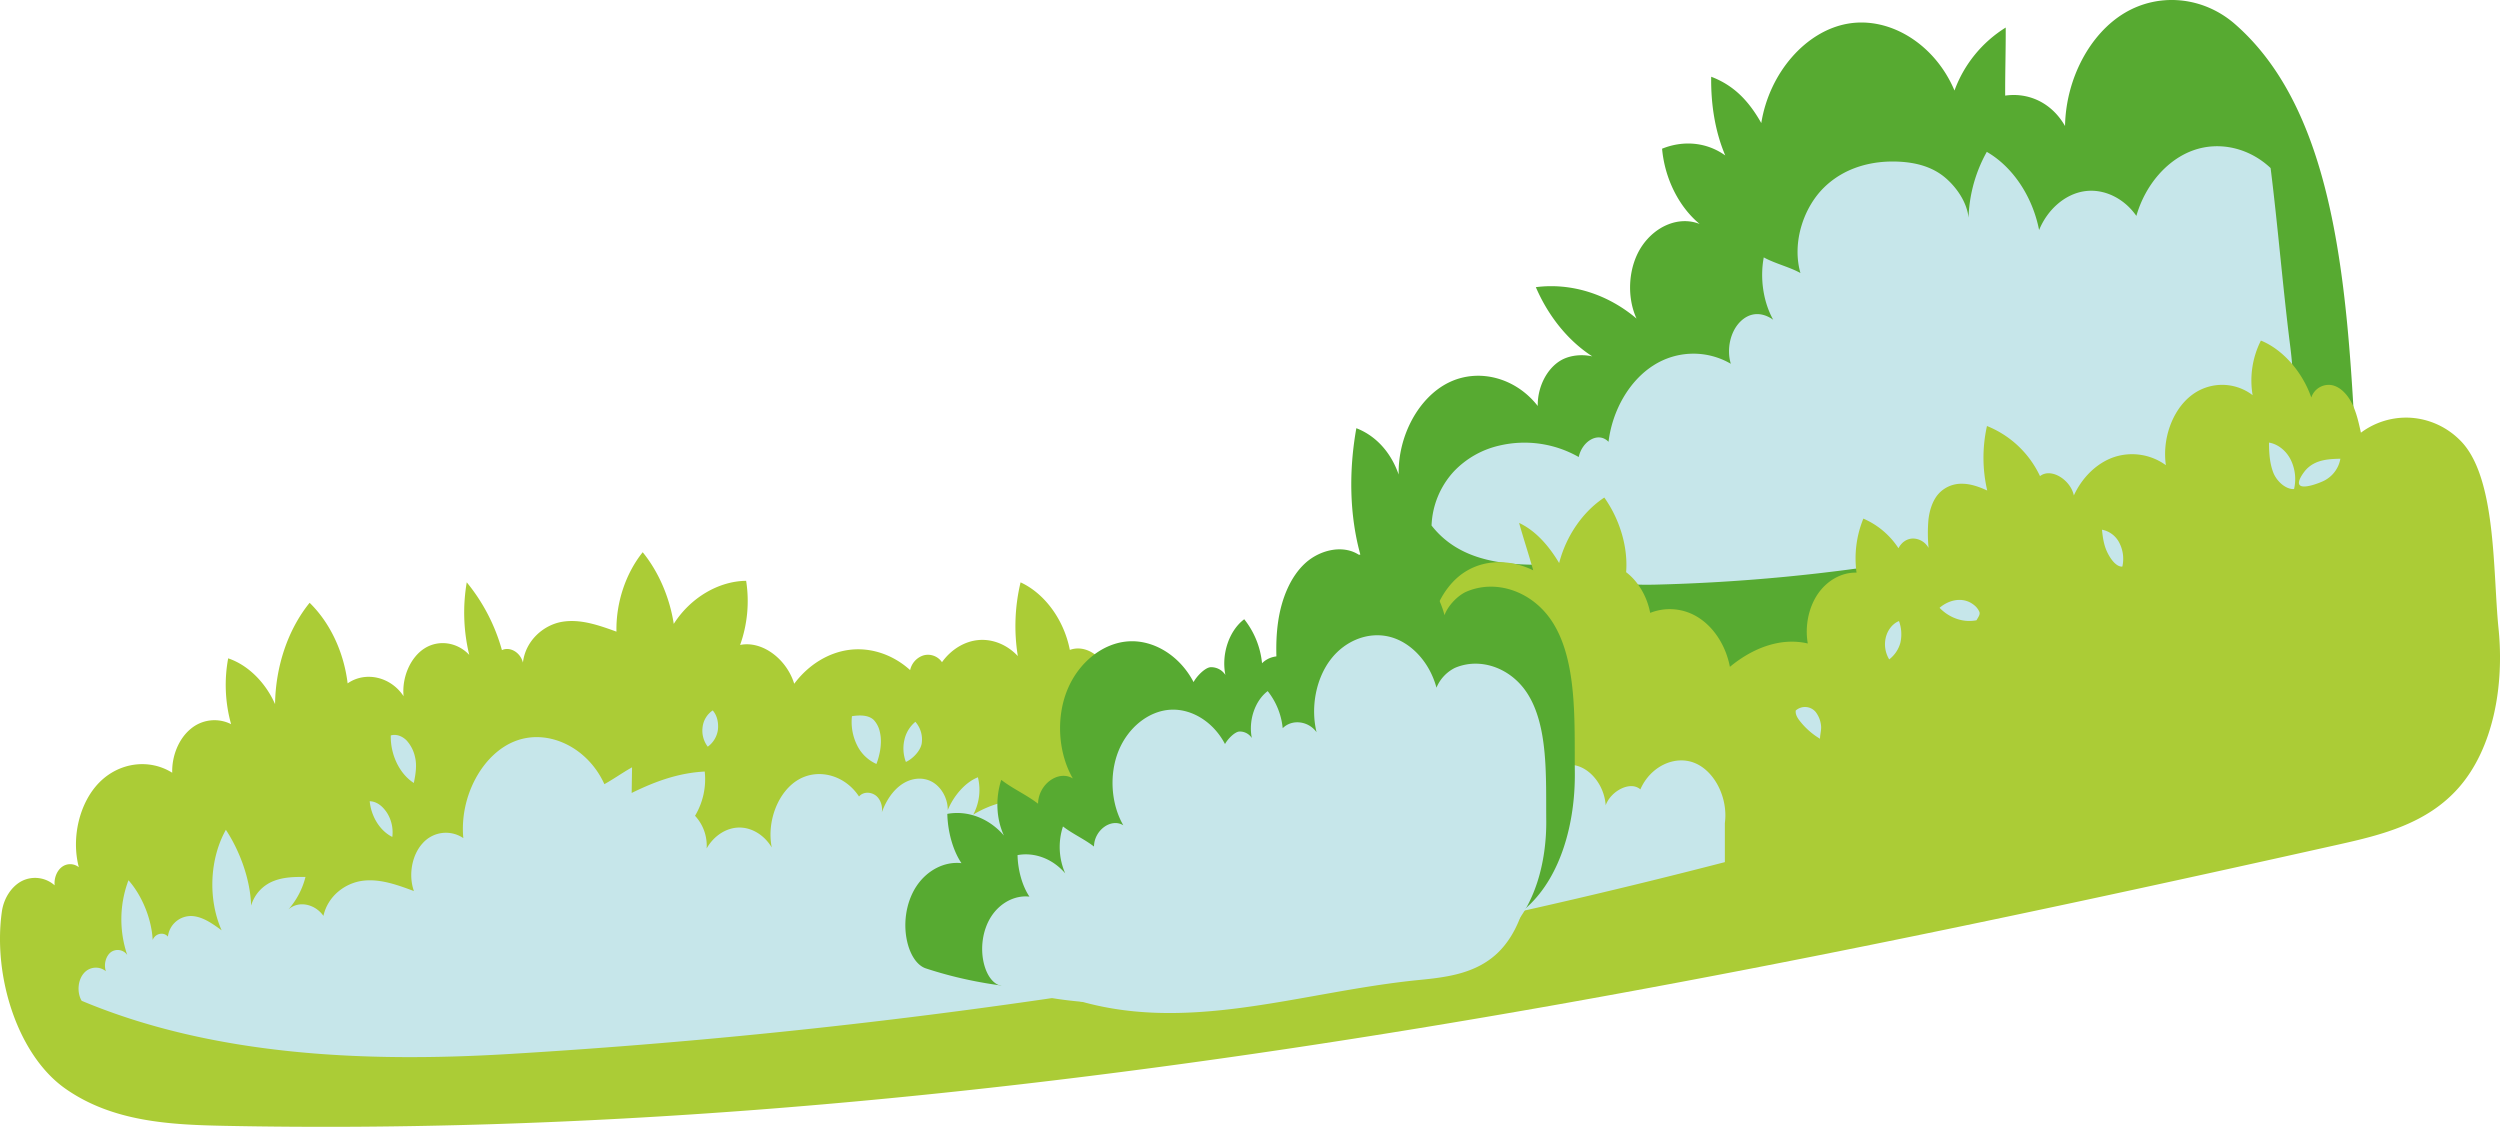<svg xmlns="http://www.w3.org/2000/svg" xmlns:xlink="http://www.w3.org/1999/xlink" width="1445.811" height="651.674" viewBox="0 0 1445.811 651.674"><defs><clipPath id="a"><rect width="1445.81" height="651.674" fill="none"/></clipPath><clipPath id="c"><rect width="497.989" height="242.045" transform="translate(827.901 84.57)" fill="none"/></clipPath><clipPath id="d"><rect width="369.041" height="179.371" transform="translate(906.669 158.802)" fill="none"/></clipPath><clipPath id="e"><rect width="952.387" height="201.002" transform="translate(45.426 410.365)" fill="none"/></clipPath><clipPath id="f"><rect width="291.299" height="46.834" transform="translate(195.586 507.64)" fill="none"/></clipPath><clipPath id="g"><rect width="1139.705" height="228.057" transform="translate(213.805 255.957)" fill="none"/></clipPath><clipPath id="h"><rect width="326.228" height="212.825" transform="translate(568.011 367.389)" fill="none"/></clipPath><clipPath id="i"><rect width="274.923" height="179.355" transform="translate(609.937 406.499)" fill="none"/></clipPath></defs><g clip-path="url(#a)"><g clip-path="url(#a)"><path d="M1292.536,13.932c-18.2-15.886-43.8-18.435-63.923-6.366s-33.876,38.225-34.351,65.318c-7.727-13.514-21.1-19.531-34.617-17.586-.071-13.085.377-26.283.306-39.368a72.018,72.018,0,0,0-29.626,36.421c-11.152-26.516-37.022-42.809-61.44-38.7s-45.6,28.332-50.293,57.518c-7.522-13.323-16.22-21.939-28.965-26.793-.244,15.685,2.189,31.569,8.133,45.524-10.944-7.842-24.471-8.8-36.535-3.9,1.53,17.342,9.789,33.666,21.719,43.524-11.811-4.656-25.3,1.028-33.224,12.574s-9.276,29.023-3.268,42.14c-16.759-14.219-37.862-20.8-58.236-18.169,9.07,21.058,24.668,37.911,43.286,45.6-6.905-7.1-20.509-8.035-28.7-3.328s-13.7,15.513-13.479,26.454c-12.789-16.431-34.223-22.065-51.522-13.542s-29.33,30.64-28.92,53.169c-4.554-13.034-13.294-22.462-24.463-26.785-4.358,24.317-4.127,50.448,2.56,73.983-9.289-7.038-23.276-3.947-32.042,4.009S741.1,346.4,739.192,359.426s-.961,26.4.358,39.536c210.539,26.871,423.725,15.422,628.758-48.209-11.793-113.991,1.405-269.473-75.772-336.821" fill="#57aa31"/><g style="mix-blend-mode:multiply;isolation:isolate"><g clip-path="url(#c)"><path d="M1313.151,97.195c-12.422-11.7-29.609-15.639-44.724-10.253s-27.765,19.959-32.917,37.921c-7.2-10.336-18.849-15.887-29.961-14.274s-21.337,10.344-26.292,22.444c-3.822-19.484-15.264-36.584-30.25-45.207a83.108,83.108,0,0,0-10.548,42.806c1.2-10.977-6.276-21.933-13.855-28.185s-16.985-8.452-26.159-8.94c-15.377-.817-31.488,3.162-43.463,14.823s-18.756,32.018-13.747,49.568c-6.409-3.546-14.8-5.5-21.209-9.047-2.285,12.151-.3,25.708,5.442,36.062-6.376-4.533-13.424-4.518-19.107,1.2s-7.942,15.895-5.386,24.272a42.872,42.872,0,0,0-44.829.986c-13.707,8.742-23.623,25.634-25.9,44.128-5.945-6.124-15.294-.325-17.229,8.81a63.384,63.384,0,0,0-45.742-6.657,52.307,52.307,0,0,0-26.54,15.064A48.838,48.838,0,0,0,827.9,303.928c16.726,21.424,43.837,23.172,68.233,22.6a1422.539,1422.539,0,0,0,398.09-67c9.432-3,19.494-6.6,25.586-15.785,7.982-12.038,6.476-29.277,4.559-44.515-4.1-32.57-7.122-69.467-11.218-102.036" fill="#c6e6ea"/></g></g><g style="mix-blend-mode:multiply;isolation:isolate"><g clip-path="url(#d)"><path d="M1266.27,168.158c-9.205-8.67-21.942-11.59-33.143-7.6s-20.576,14.791-24.394,28.1c-5.333-7.66-13.968-11.774-22.2-10.578s-15.812,7.665-19.484,16.632c-2.832-14.438-11.312-27.111-22.417-33.5a61.584,61.584,0,0,0-7.817,31.722c.893-8.135-4.651-16.254-10.268-20.887s-12.586-6.264-19.385-6.625c-11.4-.606-23.334,2.344-32.209,10.985s-13.9,23.727-10.187,36.733c-4.749-2.628-10.968-4.077-15.718-6.7a41.155,41.155,0,0,0,4.033,26.724c-4.725-3.359-9.947-3.349-14.159.889s-5.886,11.779-3.992,17.987a31.773,31.773,0,0,0-33.221.73c-10.157,6.479-17.506,19-19.2,32.7-4.4-4.538-11.333-.24-12.767,6.529a46.974,46.974,0,0,0-33.9-4.933,38.762,38.762,0,0,0-19.667,11.163,36.187,36.187,0,0,0-9.507,23.13c12.4,15.877,32.486,17.172,50.565,16.75a1054.192,1054.192,0,0,0,295.01-49.651c6.99-2.224,14.446-4.889,18.961-11.7,5.915-8.92,4.8-21.7,3.379-32.988-3.036-24.136-5.279-51.479-8.314-75.615" fill="#c6e6ea"/></g></g><path d="M1.084,527.176c1.1-7.8,5.708-14.751,11.776-17.767a17.041,17.041,0,0,1,18.739,2.6c-.427-4.117,1.287-8.446,4.211-10.635a7.954,7.954,0,0,1,9.773.165C41.1,484.309,46,464.092,57.472,452.484s28.837-13.91,42.13-5.588c-.276-9.862,3.872-19.745,10.626-25.318a21.33,21.33,0,0,1,23.419-2.773,84.535,84.535,0,0,1-1.69-38.068c11.387,3.8,21.581,13.89,27.117,26.475.294-21.726,7.384-43.066,19.987-58.6,11.826,11.521,19.782,28.462,21.982,46.6,10.365-7.188,24.9-3.859,32.357,7.412-1.054-11.032,4.011-22.548,12.177-27.684s18.895-3.557,25.8,3.8a104.114,104.114,0,0,1-1.443-41.972,106.793,106.793,0,0,1,20.341,39.209c4.735-2.191,10.711,1.363,12.151,7.227,1.442-12.787,12-21.794,22.6-23.59s21.24,1.963,31.487,5.681c-.345-16.888,5.433-33.792,15.176-45.93,9.115,11.2,15.576,26.024,17.96,41.447,9.64-15.184,26.006-24.755,41.864-24.911a75.705,75.705,0,0,1-3.482,37.092c12.652-2.573,26.8,7.949,31.288,22.443,8.237-11.054,19.979-18.212,32.244-19.658s24.936,2.835,34.792,11.757a11.415,11.415,0,0,1,8.005-8.59,9.791,9.791,0,0,1,10.41,4.021c5.326-7.442,13.182-12.17,21.316-12.828s16.443,2.762,22.546,9.28a108.6,108.6,0,0,1,1.593-42.628c13.919,6.411,25.071,21.58,28.491,39.067,9.7-3.512,20.475,4.556,23.271,16.289,10.044-8.714,23.849-10.7,35.314-5.089s20.21,18.648,22.371,33.339c11.046-9.273,26.9-11.2,39.185-4.56a66.049,66.049,0,0,1-1.2-27.5c11.282-.9,22.654,8.04,26.712,20.765,1.986-4.142,4.442-7.786,8.409-7.876s7.9,2.476,10.018,6.525c.718-12.478,6.669-24.357,15.494-30.93a28.456,28.456,0,0,1,29.874-2.856c-2.932-16.362,6.152-34.552,18.276-42.7s27.386-7.724,40.251-1.439c-2.548-9.1-5.608-18.3-8.157-27.407,9.6,4.533,17.131,13.129,23.162,23.209,4.126-15.994,13.926-29.856,26.116-37.887,8.366,11.772,13.83,27.737,12.616,43.172,6.929,5.255,12.074,13.913,13.915,23.531a30.738,30.738,0,0,1,28.782,3.291c8.652,5.857,15.1,16.253,17.318,27.915,13.169-10.9,29.371-17.177,45.051-13.5-1.767-9.978.453-20.872,5.855-28.726s13.869-12.5,22.328-12.25a61.019,61.019,0,0,1,3.949-31.243,45.96,45.96,0,0,1,20.3,17.121c1.891-3.559,4.891-5.514,8.394-5.612a10.468,10.468,0,0,1,9.027,5.467,89.788,89.788,0,0,1-.065-16.532c.656-5.467,2.425-10.909,5.747-14.711a17.835,17.835,0,0,1,13.738-5.9c4.982.041,9.854,1.771,14.5,3.93a83.982,83.982,0,0,1-.148-37.32,57.565,57.565,0,0,1,30.666,28.988c6.422-5.067,17.72,2.2,19.572,11.178,4.971-10.809,13.665-19.036,23.554-22.287a33.265,33.265,0,0,1,29.675,4.788c-2.176-15.077,3.612-31.4,14.157-39.912a29.024,29.024,0,0,1,36-.594,51.2,51.2,0,0,1,4.794-31.574c12.647,5.121,24,18.09,29.144,32.934a10.561,10.561,0,0,1,12.317-7.067c4.834,1.194,8.79,5.585,11.309,10.7s3.807,10.953,5.067,16.706a43.684,43.684,0,0,1,29.238-8.606,44.318,44.318,0,0,1,27.745,12.644c21.588,20.715,19.236,76.23,22.606,109.249s-2.991,69.236-23.071,92.049c-18.345,20.84-44.586,27.285-69.367,32.825C948.7,578.673,540.616,659.3,129.97,651.1c-31.686-.633-64.893-2.3-92.255-21.574S-4.237,564.847,1.084,527.176" fill="#abcc36"/><g style="mix-blend-mode:multiply;isolation:isolate"><g clip-path="url(#e)"><path d="M997.527,475.962l0,22.63a3682.412,3682.412,0,0,1-704.3,111.035c-81.033,4.783-169.378,1.295-246.005-30.845-2.746-4.635-2.28-11.627,1.044-15.674A9.135,9.135,0,0,1,61.247,561.7c-1.354-3.856-.073-8.786,2.864-11.022a6.728,6.728,0,0,1,9.483,1.626,64.109,64.109,0,0,1,.706-43.236c7.611,8.529,13.364,22.028,14,34.533,1.493-3.795,6.3-4.853,8.812-1.936a13.44,13.44,0,0,1,13.855-11.9c6.238.339,11.871,4.36,17.209,8.267-7.981-17.975-7-41.231,2.453-58.135,7.945,12.038,14.137,28.473,14.6,43.848a21.772,21.772,0,0,1,13.206-14.3c5.842-2.287,12.1-2.311,18.245-2.312a45.109,45.109,0,0,1-9.862,18.8c5.964-5.293,15.462-3.091,20.223,3.75,2.609-11.707,12.8-19.086,22.8-20.326s19.927,2.378,29.532,5.954c-3.3-9.3-1.134-21.011,5.138-27.729a17.962,17.962,0,0,1,23.441-2.885c-2.3-24,11.03-48.847,30.131-56.149s41.868,3.742,51.455,24.959c5.594-3.134,10.4-6.613,15.994-9.747q-.112,7.413-.223,14.826c13.9-6.825,27.258-11.608,42.254-12.382a41.177,41.177,0,0,1-5.605,25.588,25.373,25.373,0,0,1,6.714,18.871c4.15-7.315,11.355-11.966,18.7-12.074s14.647,4.328,18.944,11.519c-3.014-15.2,3.743-32.395,15.409-39.207s27.042-2.542,35.063,9.736c2.343-2.754,6.421-2.731,9.3-.846s4.527,6.146,3.884,10.014c2.382-6.57,6.237-12.5,11.39-16.082s11.659-4.584,17.155-1.849,9.661,9.468,9.586,16.638c3.407-8.293,10.143-16.138,17.445-18.987a30.361,30.361,0,0,1-2.678,21.551c9.682-5.8,20.371-8.967,31.166-8.259-.343,5.787-2.561,11.079-6.593,14.245,5.029-4.239,13.6.4,14.8,7.658,2.78-6.975,9.31-11.5,15.707-10.879s12.246,6.338,14.069,13.759c-1.661-10.7.5-22.362,6.332-30.672s15.4-12.836,24.256-10.721,16.464,11.179,17.684,21.97c.422-5.631,3.727-10.8,8.136-12.728a11.19,11.19,0,0,1,13.007,3.491,63.453,63.453,0,0,1,23.9-9.793c3.676-.665,7.576-.947,10.972.872a10.45,10.45,0,0,1,5.2,10.687c8.9-1.866,18.175-2.308,27.079-4.173-1.751,5.685-5.075,10.928-9.486,13.843,6.446-4.07,14.853-3.23,20.886,1.674,1.759-7.061,3.562-14.239,6.953-20.373s8.669-11.181,14.755-11.873,12.717,4.048,13.832,11.3c.3-5.312,4.013-10.049,8.393-10.72s8.954,2.8,10.348,7.85a35.163,35.163,0,0,1,4.169-26.377c4.715-7.345,12.429-11.745,20.13-11.48a37.319,37.319,0,0,1,1.861,32.539c7.8-6.713,17.524-9.978,26.9-7.541-1.144,6.133-4.313,11.218-8.973,14.038a6.86,6.86,0,0,1,7.135,2.633,10.864,10.864,0,0,1,1.563,8.878c2.66-11.433,12.642-19.683,22.444-18.55s18.3,11.519,19.113,23.353c2.848-8.119,14.137-14.375,20.061-9.211,5.664-13.088,19.661-19.939,31.287-15.313s19.494,20.178,17.585,34.76" fill="#c6e6ea"/></g></g><g style="mix-blend-mode:multiply;isolation:isolate"><g clip-path="url(#f)"><path d="M486.885,522.813c-1.59,4.66-4.4,8.637-8.25,10.6,1.522.108,2.386,2.124,2.808,3.891a37.171,37.171,0,0,1-.023,17.167l-285.8-2.524c-.293-3.841,1.571-7.789,4.46-9.444a7.068,7.068,0,0,1,8.89,1.8c2.571-6.6,8.1-11.375,14.108-12.191s12.281,2.36,16,8.1c1.431-4.311,6.949-5.489,9.52-2.033-2.174-7.549-.582-16.485,3.971-22.292s11.862-8.223,18.235-6.029,11.52,8.9,12.844,16.732c-.056-3.453.227-6.447,2.155-9a10.858,10.858,0,0,1,7.54-4.434,19,19,0,0,1-.737,15.028,22.578,22.578,0,0,1,11.9-12.3,17.575,17.575,0,0,1,15.592,1.2,21.253,21.253,0,0,1-5.911,13.434,8.71,8.71,0,0,1,3.592-.2c2.9.507,5.5,3.061,6.5,6.392,1.546-5.692,3.136-11.473,5.982-16.384s7.176-8.912,12.124-9.432,10.314,3.273,11.316,9.14c1.2-2.714,3.454-4.8,6-4.673a7.13,7.13,0,0,1,5.973,4.961,11.931,11.931,0,0,1,2.956-8.508,12.6,12.6,0,0,1,7.1-3.91,16.425,16.425,0,0,1,15.055,5.342,24.739,24.739,0,0,1,6.013,17.48c1.1-.495,2.741.177,3.632,1.093a4.576,4.576,0,0,1,1.091,3.819c1.426-5.437,6.022-9.414,10.749-9.3a11.282,11.282,0,0,1-.958,7.105,6.084,6.084,0,0,1,5.1-2.261,6.976,6.976,0,0,1,5.576,5.016c3.569-5.333,8.334-9.673,14.011-9.378s11.163,4,14.338,9.684a12.852,12.852,0,0,1,5.386-9.484,8.881,8.881,0,0,1,9.533-.054,54.2,54.2,0,0,1,1.42-19.08c3.057.67,5.624,4.266,6.659,7.8a25.374,25.374,0,0,1,.272,11.1,16.711,16.711,0,0,1,13.286-3.97" fill="#c6e6ea"/></g></g><g style="mix-blend-mode:multiply;isolation:isolate"><g clip-path="url(#g)"><path d="M213.8,463.36c.886,9.025,6.09,17.245,13.076,20.654a21.145,21.145,0,0,0-3.177-14.129c-2.573-3.783-5.843-6.393-9.9-6.525" fill="#c6e6ea"/><path d="M239.326,452.824c-8.206-5.209-13.589-16.306-13.331-27.484,3.108-.989,6.658.372,9.123,2.86a20.773,20.773,0,0,1,4.943,9.786c1.136,4.745.254,10.045-.735,14.838" fill="#c6e6ea"/><path d="M412.171,410.86a13.474,13.474,0,0,0-5.834,9.615,15.246,15.246,0,0,0,2.984,11.357,14.582,14.582,0,0,0,5.9-10.046c.372-4.062-.553-8.16-3.048-10.926" fill="#c6e6ea"/><path d="M506.857,441.819a22.787,22.787,0,0,1-11.164-10.777A30.367,30.367,0,0,1,492.7,414.18c4.07-.612,9.39-.887,12.607,2.183a14.533,14.533,0,0,1,3.588,7.215c1.356,5.77.043,12.793-2.036,18.241" fill="#c6e6ea"/><path d="M523.9,440.652a22.155,22.155,0,0,1-.847-12.841,18.746,18.746,0,0,1,6.338-10.37,15.513,15.513,0,0,1,3.661,12.5c-.777,4.558-5.529,9.109-9.152,10.711" fill="#c6e6ea"/><path d="M638.035,408.206c-2.522-.025-4.682-2.447-5.667-5.246a28.183,28.183,0,0,1-1.074-8.968,9.848,9.848,0,0,1,7.47,4.792c1.571,2.736.123,6.257-.729,9.422" fill="#c6e6ea"/><path d="M753.949,438.866a17.855,17.855,0,0,1-6.864-8.267,22.633,22.633,0,0,1-1.543-11.55,12.476,12.476,0,0,1,8.191,7.294c1.468,3.79,1.773,8.785.216,12.523" fill="#c6e6ea"/><path d="M817,430.764a22.894,22.894,0,0,0,10.16-10.862,29.853,29.853,0,0,0,2.451-16.1c-4.446-.123-8.317,3.612-10.144,8.5S817.15,425.4,817,430.764" fill="#c6e6ea"/><path d="M877.34,393.6a15.5,15.5,0,0,1-10.87-6.433,22.279,22.279,0,0,1-4.11-13.734,12.347,12.347,0,0,1,11.966,4.873c2.979,3.836,4.021,10.181,3.014,15.294" fill="#c6e6ea"/><path d="M1052.549,427.239a42.256,42.256,0,0,1-11.781-10.437c-1.277-1.63-2.538-3.68-2.237-5.893a8.047,8.047,0,0,1,11.53.86,15.31,15.31,0,0,1,3.035,7.412c.438,2.748-.505,5.261-.547,8.058" fill="#c6e6ea"/><path d="M1092.57,381.342a16.9,16.9,0,0,1-1.925-12.849c1.1-4.322,4.022-7.907,7.585-9.318a22.332,22.332,0,0,1,.814,12.519,18.091,18.091,0,0,1-6.474,9.648" fill="#c6e6ea"/><path d="M1143.08,358.714c-7.537,1.5-15.58-1.2-21.382-7.195,5.733-4.938,13.838-6.408,19.737-1.765a10.291,10.291,0,0,1,3.25,4c.714,1.681-.783,3.353-1.605,4.96" fill="#c6e6ea"/><path d="M1227.4,327.684a20.183,20.183,0,0,0-1.831-13.93,14.17,14.17,0,0,0-9.947-7.418c.467,4.467,1.026,8.544,2.811,12.5s5.237,9.057,8.967,8.849" fill="#c6e6ea"/><path d="M1326.706,282.85a25.36,25.36,0,0,0-2.158-17.431c-2.737-5.08-7.355-8.624-12.331-9.462.037,5.9.351,11.443,2.291,16.858s7.31,10.258,12.2,10.035" fill="#c6e6ea"/><path d="M1338.292,268.061c4.748-2.445,10.055-2.631,15.216-2.78a17.715,17.715,0,0,1-9.32,12.668c-2.129,1.125-13.639,5.8-14.606,1.832-.5-2.043,2.082-5.714,3.113-7.04a17,17,0,0,1,5.6-4.68" fill="#c6e6ea"/></g></g><path d="M535.492,560.066c-5.112-1.679-8.616-7.5-10.343-13.542-3.224-11.274-1.377-24.458,4.739-33.829s16.308-14.636,26.154-13.509c-5.151-7.605-7.97-18.683-8.18-28.5,11.733-2.169,24.188,2.564,32.72,12.515-4.525-9.872-4.9-21.667-1.535-32.193,6.666,5.178,14.618,8.621,21.284,13.8.157-11.268,11.8-19.711,20.127-14.593-8.487-14.678-9.789-34.957-3.278-51.037s20.575-27.311,35.393-28.266,29.795,8.4,37.692,23.553c1.738-3.306,6.549-8.343,9.788-8.6a9.793,9.793,0,0,1,8.621,4.465c-2.443-12.037,2.166-25.669,10.893-32.213a48.482,48.482,0,0,1,10.3,25.454c6.462-6.478,17.79-4.923,23.249,2.781-4.226-17.25-.341-37.044,9.851-50.18s26.311-19.126,40.866-15.189,27.008,17.66,31.569,34.786c2.025-5.708,7.93-11.58,12.786-13.643,17.218-7.315,37.975-.1,49.317,17.151,14.92,22.686,12.967,58.535,13.254,87.487S902.8,506.285,883.8,523.977c-17.556,16.343-41,19.289-63.1,21.459-97.417,9.563-190.9,45.6-285.2,14.63" fill="#57aa31"/><g style="mix-blend-mode:multiply;isolation:isolate"><g clip-path="url(#h)"><path d="M578.044,569.836c-4.307-1.415-7.26-6.321-8.715-11.41-2.716-9.5-1.16-20.607,3.993-28.5s13.741-12.332,22.037-11.382c-4.34-6.408-6.715-15.742-6.893-24.013,9.886-1.827,20.381,2.161,27.569,10.546a38.144,38.144,0,0,1-1.293-27.126c5.617,4.363,12.317,7.264,17.934,11.627.131-9.494,9.943-16.607,16.958-12.3-7.151-12.368-8.248-29.454-2.762-43s17.336-23.011,29.822-23.816,25.1,7.08,31.757,19.845c1.465-2.785,5.518-7.029,8.247-7.243a8.255,8.255,0,0,1,7.265,3.763c-2.06-10.143,1.824-21.628,9.178-27.142a40.845,40.845,0,0,1,8.677,21.447c5.444-5.458,14.99-4.148,19.589,2.343-3.561-14.535-.287-31.213,8.3-42.28s22.169-16.116,34.433-12.8,22.756,14.879,26.6,29.309a22.246,22.246,0,0,1,10.773-11.495c14.507-6.163,32-.081,41.554,14.451,12.571,19.115,10.924,49.32,11.167,73.715s-6.7,50.146-22.717,65.054c-14.793,13.769-34.542,16.251-53.168,18.08-82.081,8.057-160.846,38.421-240.3,12.327" fill="#c6e6ea"/></g></g><g style="mix-blend-mode:multiply;isolation:isolate"><g clip-path="url(#i)"><path d="M618.391,577.108c-3.63-1.192-6.118-5.327-7.344-9.616a30.293,30.293,0,0,1,3.365-24.021c4.343-6.654,11.58-10.392,18.571-9.592-3.658-5.4-5.659-13.266-5.809-20.236,8.331-1.54,17.175,1.821,23.234,8.887a32.141,32.141,0,0,1-1.09-22.86c4.733,3.677,10.38,6.122,15.113,9.8.111-8,8.379-13.995,14.292-10.361-6.027-10.423-6.952-24.822-2.328-36.24S691,443.475,701.526,442.8s21.157,5.967,26.764,16.724c1.234-2.347,4.65-5.924,6.95-6.1a6.96,6.96,0,0,1,6.122,3.171c-1.736-8.547,1.537-18.226,7.735-22.873a34.424,34.424,0,0,1,7.312,18.074c4.588-4.6,12.632-3.5,16.509,1.975-3-12.249-.243-26.3,6.994-35.631s18.683-13.581,29.018-10.785,19.177,12.539,22.416,24.7a18.742,18.742,0,0,1,9.079-9.688c12.225-5.194,26.964-.068,35.018,12.179,10.594,16.108,9.207,41.563,9.411,62.121s-5.648,42.261-19.144,54.824c-12.466,11.6-29.11,13.7-44.806,15.236-69.173,6.791-135.551,32.379-202.513,10.389" fill="#c6e6ea"/></g></g></g></g></svg>